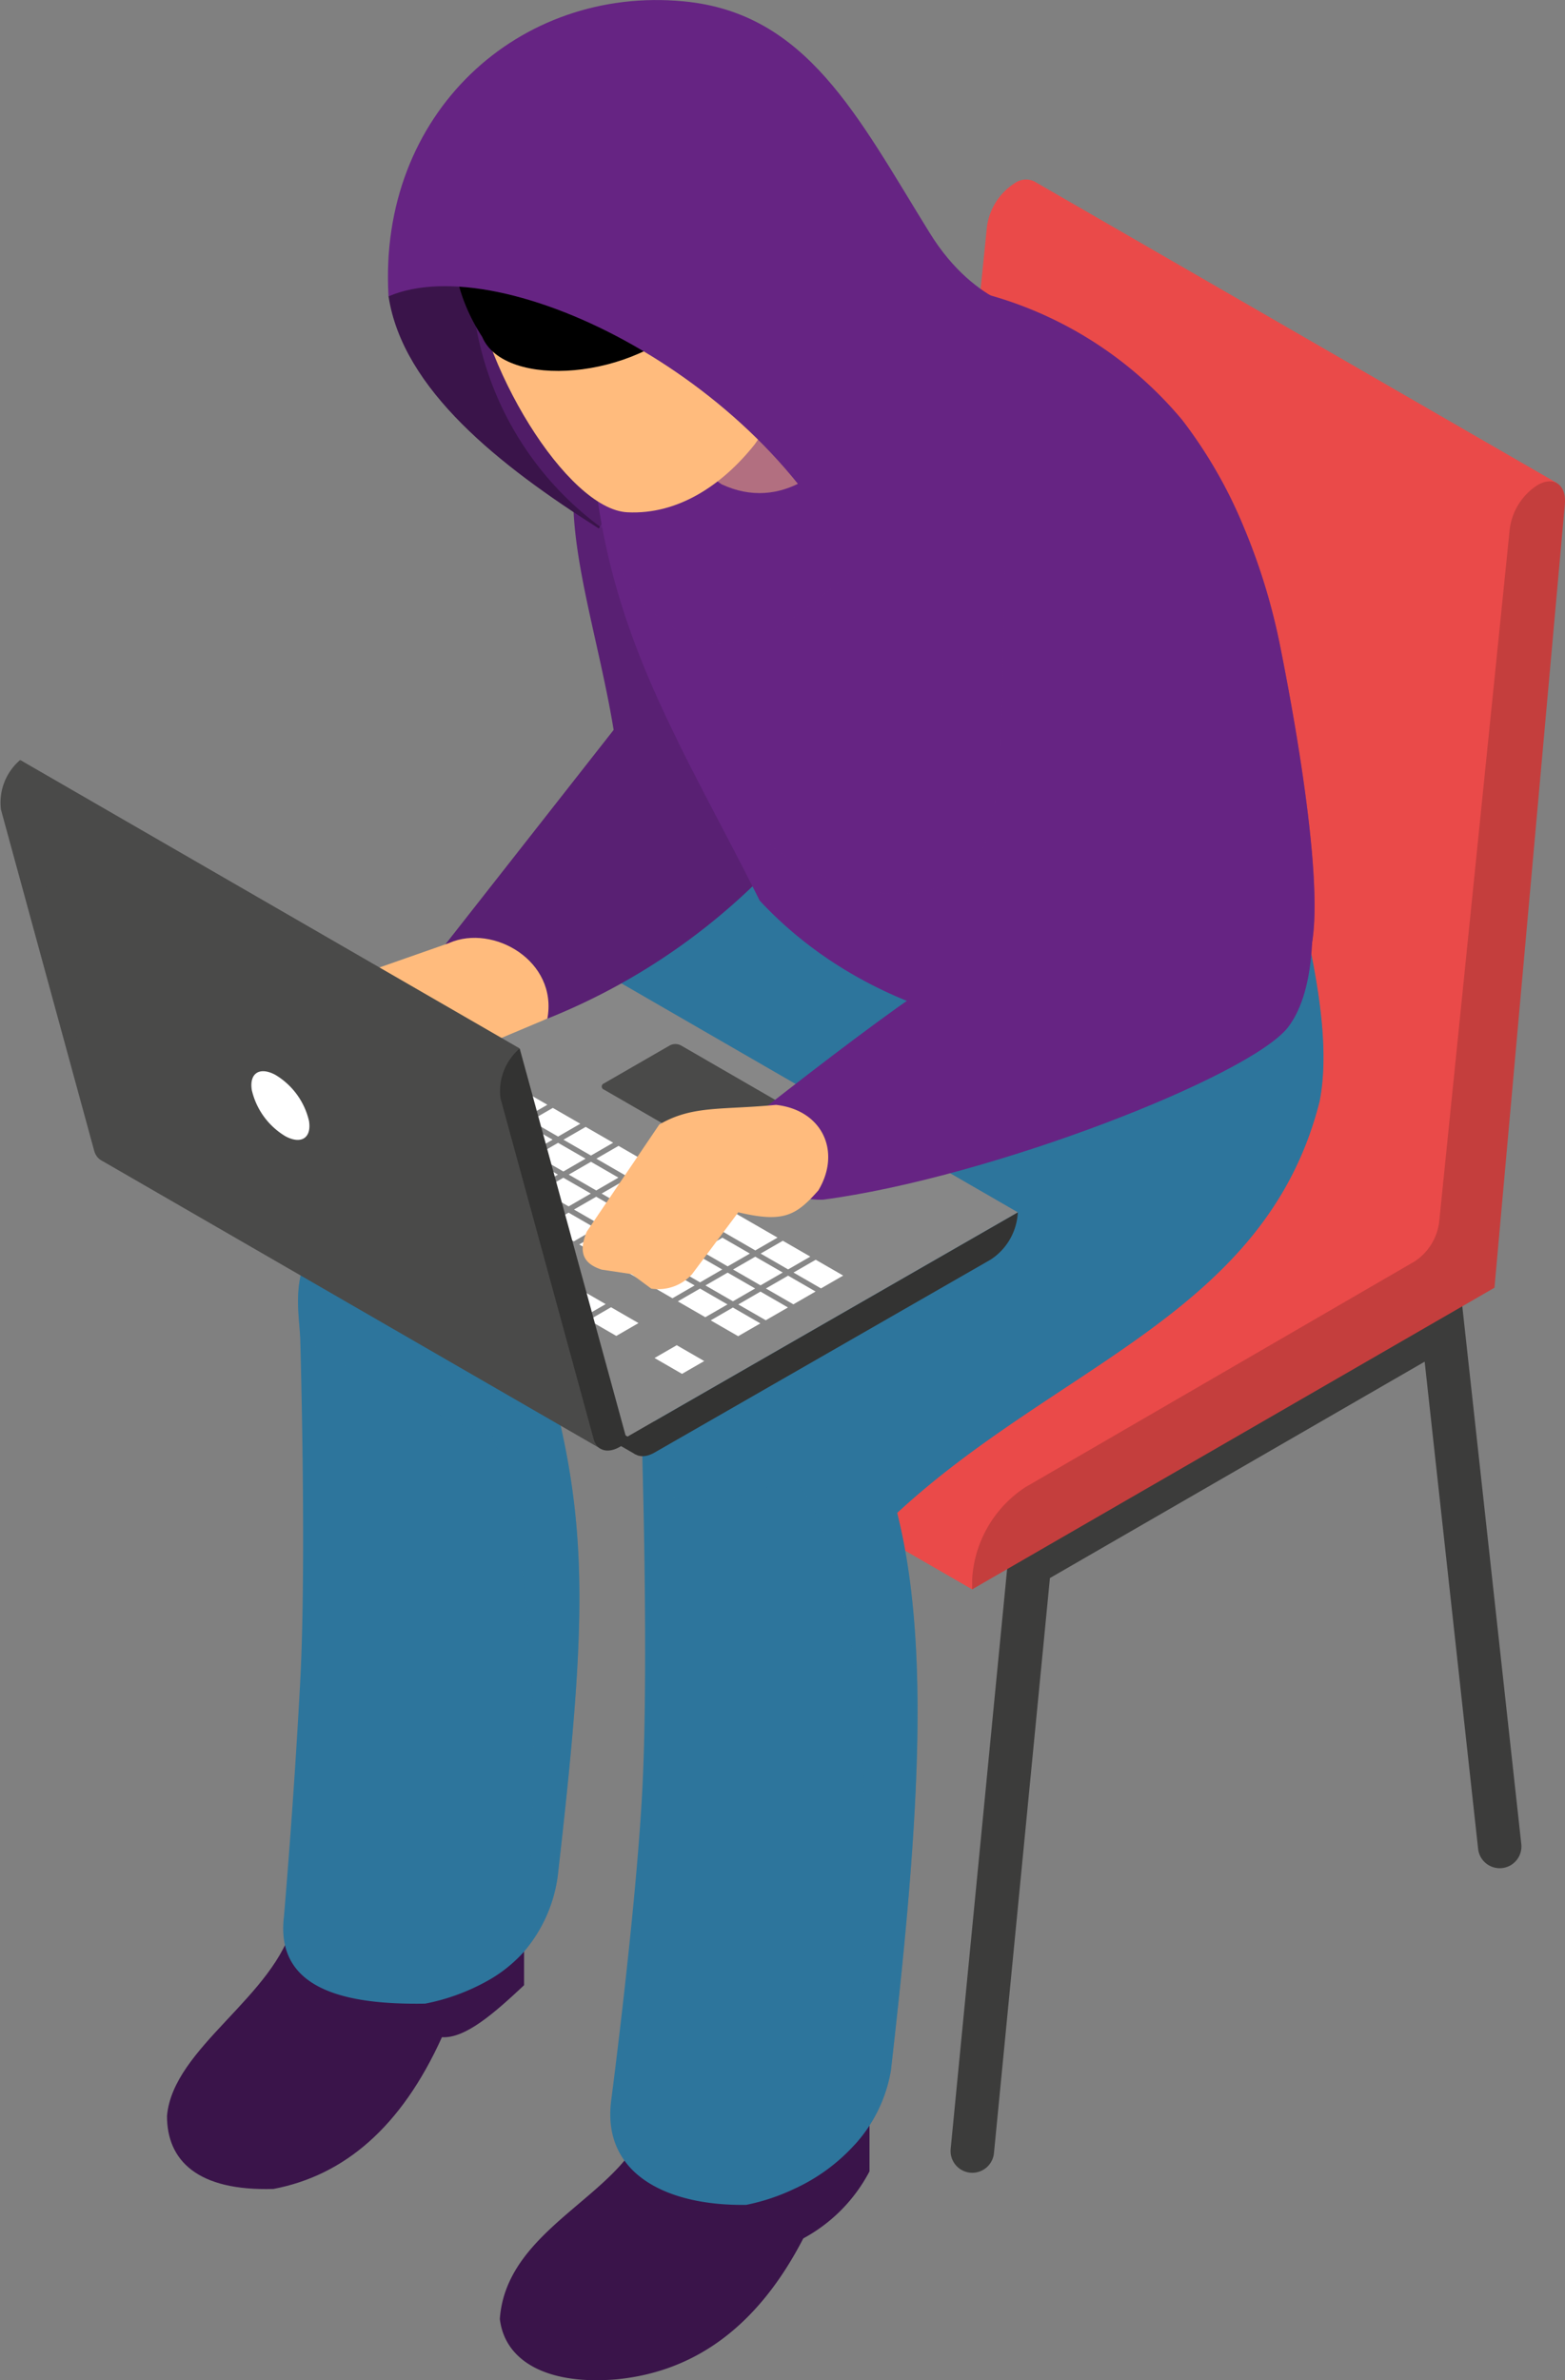<svg id="グループ_74" data-name="グループ 74" xmlns="http://www.w3.org/2000/svg" xmlns:xlink="http://www.w3.org/1999/xlink" width="113.944" height="173.257" viewBox="0 0 113.944 173.257">
  <rect x="0" y="0" width="113.944" height="173.257" fill="#808080" stroke="none"/>
  <defs>
    <clipPath id="clip-path">
      <rect id="長方形_111" data-name="長方形 111" width="113.944" height="173.257" fill="none"/>
    </clipPath>
    <clipPath id="clip-path-3">
      <rect id="長方形_106" data-name="長方形 106" width="74.662" height="92.456" fill="none"/>
    </clipPath>
    <clipPath id="clip-path-4">
      <rect id="長方形_108" data-name="長方形 108" width="27.378" height="28.098" fill="none"/>
    </clipPath>
    <clipPath id="clip-path-5">
      <rect id="長方形_109" data-name="長方形 109" width="46.327" height="36.794" fill="none"/>
    </clipPath>
  </defs>
  <g id="グループ_73" data-name="グループ 73" clip-path="url(#clip-path)">
    <g id="グループ_72" data-name="グループ 72" transform="translate(0 -0.001)">
      <g id="グループ_71" data-name="グループ 71" clip-path="url(#clip-path)">
        <path id="パス_416" data-name="パス 416" d="M17.988,102.115a1.585,1.585,0,0,0,1.574-1.43l4.074-41.859L50.92,43.075l3.892,35.461a1.582,1.582,0,0,0,3.146-.344l-4.42-40.283L20.646,56.9,16.41,100.38a1.584,1.584,0,0,0,1.422,1.728,1.451,1.451,0,0,0,.156.008" transform="translate(14.74 34.067)" fill="#3c3c3b"/>
        <path id="パス_417" data-name="パス 417" d="M59.827,7.023A1.4,1.4,0,0,0,58.4,7.15a4.465,4.465,0,0,0-2.026,3.192L51.239,60.8a4.028,4.028,0,0,1-1.792,2.852L21.115,80.088a8.625,8.625,0,0,0-3.888,6.733l0,.71L55.3,109.509,90.85,85.744l7-56.782L59.882,7.055Z" transform="translate(15.481 6.184)" fill="#ea4a49"/>
        <path id="パス_418" data-name="パス 418" d="M38.037,113.69a1.585,1.585,0,0,0,1.574-1.43L43.686,70.4,70.969,54.65l3.892,35.461a1.581,1.581,0,1,0,3.144-.344l-4.42-40.283L40.693,68.474l-4.234,43.48a1.584,1.584,0,0,0,1.422,1.728,1.422,1.422,0,0,0,.156.008" transform="translate(32.757 44.468)" fill="#3c3c3b"/>
        <path id="パス_419" data-name="パス 419" d="M37.279,99.106,75.309,77.15l5.122-57.012c.129-1.439-.8-2.1-1.986-1.411a4.475,4.475,0,0,0-2.024,3.19L71.28,72.381a4.027,4.027,0,0,1-1.787,2.856L41.158,91.669A8.6,8.6,0,0,0,37.279,98.4Z" transform="translate(33.5 16.584)" fill="#c43e3d"/>
        <path id="パス_420" data-name="パス 420" d="M32.4,74.827v3.478c-2.147,2.011-4.268,3.892-5.981,3.784-2.966,6.56-7.122,10.068-12.267,11.046-5.542.165-7.75-2.075-7.75-5.31.427-5,7.934-8.726,9.216-14.158Z" transform="translate(5.757 66.2)" fill="#3a144a"/>
        <path id="パス_421" data-name="パス 421" d="M67.137,45.033c-.047.353-.1.735-.186,1.135-2.9,11.473-15.111,14.152-25.99,19.243a39.726,39.726,0,0,0-10.3,6.552c2.476,9.863,2.168,17.139.186,34.475a10.623,10.623,0,0,1-2.559,5.61,10.283,10.283,0,0,1-2.679,2.075,15.227,15.227,0,0,1-4.411,1.591c-5.715.093-10.934-.978-10.283-6.345,0,0,.725-8.365,1.19-17.234S12.1,67.319,12.1,67.319c0-.065-.008-.131-.008-.2-.122-2.187-.727-4.773,1.8-7.974.94-.94,1.834-1.851,2.709-2.707,17.1-17.112,21.27-19.829,28.872-22.911l3.983.141,15.688.549c.625,2.428,1.164,4.1,1.536,5.5a12.162,12.162,0,0,1,.456,5.312" transform="translate(9.759 30.132)" fill="#2d759c"/>
        <path id="パス_422" data-name="パス 422" d="M46.081,81.124v4.029a11.706,11.706,0,0,1-4.821,4.881c-3.3,6.391-7.866,9.685-13.549,10.253-5.043.446-8.179-1.282-8.544-4.393.488-6.9,9.641-9.155,10.741-14.769Z" transform="translate(17.225 72.901)" fill="#3a144a"/>
        <path id="パス_423" data-name="パス 423" d="M75.043,50.048c-3.9,15.4-19.038,19.113-30.754,29.943,2.476,9.865,1.526,23.245-.456,40.591a10.639,10.639,0,0,1-2.643,5.405,13.512,13.512,0,0,1-4.42,3.22,15,15,0,0,1-3.471,1.154c-5.713.084-10.5-2.2-9.835-7.566,0,0,1.806-13.761,2.269-22.63.346-6.543.178-16.964.057-21.96-.038-1.77-.065-2.857-.065-2.857a10.959,10.959,0,0,1,1.684-6.328l2.278-3.609,6.393-10.1L42.5,45.172l2.819-4.494,3.926-6.254.429-.019,4.205-.158L73.1,33.532c.382,1.5.744,2.987,1.069,4.466.987,4.551,1.526,8.747.875,12.051" transform="translate(21.031 30.133)" fill="#2d759c"/>
        <g id="グループ_64" data-name="グループ 64" transform="translate(21.696 63.664)" opacity="0.4" style="mix-blend-mode: multiply;isolation: isolate">
          <g id="グループ_63" data-name="グループ 63">
            <g id="グループ_62" data-name="グループ 62" clip-path="url(#clip-path-3)">
              <path id="パス_424" data-name="パス 424" d="M85.805,50.048c-3.9,15.4-19.038,19.113-30.754,29.943,2.476,9.865,1.527,23.245-.456,40.591a10.639,10.639,0,0,1-2.643,5.405c1.276-17.3,1.834-40.746-4.448-48.554-4.01,1.582-7.8,2.354-10.932.754-.057-1.751-.084-2.838-.084-2.838a10.959,10.959,0,0,1,1.684-6.328l2.278-3.609a39.67,39.67,0,0,0-10.3,6.55c2.476,9.863,2.168,17.141.186,34.475a10.636,10.636,0,0,1-2.559,5.612c1.414-13.837,1.052-27.507-2.121-37.612a58.517,58.517,0,0,1-14.078-7.315c-.122-2.185-.727-4.773,1.8-7.974.94-.94,1.834-1.851,2.709-2.707,17.1-17.112,21.27-19.829,28.874-22.909l3.981.139,15.688.549c.009.028,19.226-.687,19.226-.687.382,1.5.744,2.987,1.069,4.466.987,4.551,1.526,8.747.875,12.051" transform="translate(-11.427 -33.531)" fill="#2d759c"/>
            </g>
          </g>
        </g>
        <rect id="長方形_107" data-name="長方形 107" width="2.769" height="8.484" transform="translate(38.923 101.63) rotate(-60.007)" fill="#333332"/>
        <path id="パス_425" data-name="パス 425" d="M52.479,46.478,24.064,62.8c0,1.282.885,1.79,1.975,1.162L50.506,49.918A4.359,4.359,0,0,0,52.479,46.5Z" transform="translate(21.625 41.767)" fill="#333332"/>
        <path id="パス_426" data-name="パス 426" d="M4.95,51.616l28.337-16.2,36.368,21L41.242,72.74Z" transform="translate(4.448 31.829)" fill="#878787"/>
        <path id="パス_427" data-name="パス 427" d="M26.716,51.573l-1.616.932,2,1.154,1.616-.932Z" transform="translate(22.556 46.346)" fill="#fff"/>
        <path id="パス_428" data-name="パス 428" d="M22.58,51.052l2,1.154,1.616-.934-2-1.154Z" transform="translate(20.291 45.037)" fill="#fff"/>
        <path id="パス_429" data-name="パス 429" d="M22.936,49.39l-1.616.934,2,1.152,1.618-.932Z" transform="translate(19.159 44.384)" fill="#fff"/>
        <path id="パス_430" data-name="パス 430" d="M21.675,48.663,20.06,49.6l2,1.154,1.616-.932Z" transform="translate(18.026 43.73)" fill="#fff"/>
        <path id="パス_431" data-name="パス 431" d="M20.416,47.935l-1.616.932,2,1.154,1.616-.932Z" transform="translate(16.894 43.076)" fill="#fff"/>
        <path id="パス_432" data-name="パス 432" d="M16.279,47.414l2,1.154,1.616-.934-2-1.154Z" transform="translate(14.629 41.769)" fill="#fff"/>
        <path id="パス_433" data-name="パス 433" d="M16.635,45.753l-1.616.934,2,1.152,1.616-.932Z" transform="translate(13.497 41.115)" fill="#fff"/>
        <path id="パス_434" data-name="パス 434" d="M15.375,45.025l-1.616.934,2,1.152,1.618-.932Z" transform="translate(12.364 40.461)" fill="#fff"/>
        <path id="パス_435" data-name="パス 435" d="M19.015,42.321l1.616-.932-2-1.154-1.616.932Z" transform="translate(15.291 36.156)" fill="#fff"/>
        <path id="パス_436" data-name="パス 436" d="M17.755,41.593l1.616-.932-2-1.154-1.616.932Z" transform="translate(14.158 35.503)" fill="#fff"/>
        <path id="パス_437" data-name="パス 437" d="M18.111,39.933l-2-1.154-1.616.934,2,1.154Z" transform="translate(13.026 34.849)" fill="#fff"/>
        <path id="パス_438" data-name="パス 438" d="M32.429,50.383l1.616-.934-2-1.152-1.616.932Z" transform="translate(27.345 43.401)" fill="#fff"/>
        <path id="パス_439" data-name="パス 439" d="M31.168,49.655l1.616-.932-2-1.154-1.616.932Z" transform="translate(26.212 42.747)" fill="#fff"/>
        <path id="パス_440" data-name="パス 440" d="M22.869,44.863,26.5,46.957l.765.44.393.228,1,.577,1.392.805,2,1.154,2.392,1.38,1.618-.932L29.5,46.826l-.232-.133-4.785-2.762Z" transform="translate(20.55 39.478)" fill="#fff"/>
        <path id="パス_441" data-name="パス 441" d="M23.608,45.29l1.616-.934-2-1.152-1.618.932Z" transform="translate(19.418 38.824)" fill="#fff"/>
        <path id="パス_442" data-name="パス 442" d="M22.347,44.562l1.616-.934-2-1.152-1.616.932Z" transform="translate(18.285 38.17)" fill="#fff"/>
        <path id="パス_443" data-name="パス 443" d="M22.7,42.9l-2-1.154-1.616.932,2,1.154Z" transform="translate(17.153 37.516)" fill="#fff"/>
        <path id="パス_444" data-name="パス 444" d="M19.572,42l-2-1.154-1.616.934,2,1.154Z" transform="translate(14.34 36.705)" fill="#fff"/>
        <path id="パス_445" data-name="パス 445" d="M18.312,41.272l-2-1.154L14.7,41.05l2,1.154Z" transform="translate(13.207 36.052)" fill="#fff"/>
        <path id="パス_446" data-name="パス 446" d="M17.052,40.545l-2-1.154-1.616.934,2,1.154Z" transform="translate(12.075 35.398)" fill="#fff"/>
        <path id="パス_447" data-name="パス 447" d="M32.986,50.061l-2-1.154-1.616.932,2,1.154Z" transform="translate(26.394 43.95)" fill="#fff"/>
        <path id="パス_448" data-name="パス 448" d="M28.111,49.112l2,1.154,1.616-.934-2-1.152Z" transform="translate(25.261 43.296)" fill="#fff"/>
        <path id="パス_449" data-name="パス 449" d="M26.851,48.384l2,1.154,1.616-.932-2-1.154Z" transform="translate(24.129 42.642)" fill="#fff"/>
        <path id="パス_450" data-name="パス 450" d="M25.59,47.657l2,1.154,1.616-.934-2-1.152Z" transform="translate(22.996 41.989)" fill="#fff"/>
        <path id="パス_451" data-name="パス 451" d="M24.33,46.93l2,1.154,1.616-.934-2-1.154Z" transform="translate(21.864 41.334)" fill="#fff"/>
        <path id="パス_452" data-name="パス 452" d="M23.07,46.2l2,1.154,1.616-.934-2-1.152Z" transform="translate(20.732 40.681)" fill="#fff"/>
        <path id="パス_453" data-name="パス 453" d="M21.81,45.475l2,1.154,1.616-.934-2-1.154Z" transform="translate(19.599 40.026)" fill="#fff"/>
        <path id="パス_454" data-name="パス 454" d="M20.55,44.747l2,1.154,1.616-.934-2-1.152Z" transform="translate(18.467 39.373)" fill="#fff"/>
        <path id="パス_455" data-name="パス 455" d="M19.29,44.02l2,1.154L22.9,44.24l-2-1.154Z" transform="translate(17.334 38.719)" fill="#fff"/>
        <path id="パス_456" data-name="パス 456" d="M18.514,42.611l-2-1.154-1.616.932,2,1.154Z" transform="translate(13.388 37.255)" fill="#fff"/>
        <path id="パス_457" data-name="パス 457" d="M13.639,41.662l2,1.154,1.616-.932-2-1.154Z" transform="translate(12.256 36.601)" fill="#fff"/>
        <path id="パス_458" data-name="パス 458" d="M15.994,41.156l-2-1.154-1.616.934,2,1.154Z" transform="translate(11.124 35.947)" fill="#fff"/>
        <path id="パス_459" data-name="パス 459" d="M31.927,50.672l-2-1.154-1.616.934,2,1.152Z" transform="translate(25.442 44.499)" fill="#fff"/>
        <path id="パス_460" data-name="パス 460" d="M27.052,49.724l2,1.154,1.616-.934-2-1.154Z" transform="translate(24.31 43.845)" fill="#fff"/>
        <path id="パス_461" data-name="パス 461" d="M29.407,49.217l-2-1.154L25.792,49l2,1.154Z" transform="translate(23.177 43.191)" fill="#fff"/>
        <path id="パス_462" data-name="パス 462" d="M28.147,48.489l-2-1.154-1.616.934,2,1.154Z" transform="translate(22.045 42.537)" fill="#fff"/>
        <path id="パス_463" data-name="パス 463" d="M26.887,47.762l-2-1.154-1.616.932,2,1.156Z" transform="translate(20.913 41.883)" fill="#fff"/>
        <path id="パス_464" data-name="パス 464" d="M25.627,47.035l-2-1.154-1.616.932,2,1.154Z" transform="translate(19.78 41.23)" fill="#fff"/>
        <path id="パス_465" data-name="パス 465" d="M20.752,46.085l2,1.154,1.616-.934-2-1.152Z" transform="translate(18.648 40.576)" fill="#fff"/>
        <path id="パス_466" data-name="パス 466" d="M23.106,45.579l-2-1.154-1.616.934,2,1.152Z" transform="translate(17.516 39.922)" fill="#fff"/>
        <path id="パス_467" data-name="パス 467" d="M18.97,45.606l2.392,1.382,1.616-.934-2.392-1.38L22.6,43.512l-2-1.152-2.011,1.16-.653.378-.963.554,1.337.771Z" transform="translate(15.251 38.066)" fill="#fff"/>
        <path id="パス_468" data-name="パス 468" d="M15.839,44.155l1.616-.934-2-1.152L13.84,43Z" transform="translate(12.437 37.804)" fill="#fff"/>
        <path id="パス_469" data-name="パス 469" d="M14.2,41.34l-1.616.932,2,1.154,1.616-.932Z" transform="translate(11.305 37.15)" fill="#fff"/>
        <path id="パス_470" data-name="パス 470" d="M14.935,41.767l-2-1.154-1.616.934,2,1.154Z" transform="translate(10.173 36.496)" fill="#fff"/>
        <path id="パス_471" data-name="パス 471" d="M30.869,51.283l-2-1.154-1.616.934,2,1.152Z" transform="translate(24.491 45.048)" fill="#fff"/>
        <path id="パス_472" data-name="パス 472" d="M27.993,51.488l1.616-.932-2-1.154-1.616.932Z" transform="translate(23.358 44.394)" fill="#fff"/>
        <path id="パス_473" data-name="パス 473" d="M28.349,49.828l-2-1.154-1.616.932,2,1.156Z" transform="translate(22.226 43.74)" fill="#fff"/>
        <path id="パス_474" data-name="パス 474" d="M25.089,47.947l-1.616.932,2,1.154,1.616-.932Z" transform="translate(21.094 43.087)" fill="#fff"/>
        <path id="パス_475" data-name="パス 475" d="M25.828,48.373l-2-1.154-1.616.932,2,1.154Z" transform="translate(19.961 42.433)" fill="#fff"/>
        <path id="パス_476" data-name="パス 476" d="M24.568,47.645l-2-1.154-1.616.934,2,1.154Z" transform="translate(18.829 41.779)" fill="#fff"/>
        <path id="パス_477" data-name="パス 477" d="M21.692,47.851l1.616-.932-2-1.154-1.616.932Z" transform="translate(17.697 41.125)" fill="#fff"/>
        <path id="パス_478" data-name="パス 478" d="M22.048,46.19l-2-1.154-1.616.932,2,1.154Z" transform="translate(16.564 40.471)" fill="#fff"/>
        <path id="パス_479" data-name="パス 479" d="M19.528,44.735l-.729-.421-1.27-.733-1.616.934,1.27.733.729.42L20.3,47.05l1.616-.932Z" transform="translate(14.3 39.164)" fill="#fff"/>
        <path id="パス_480" data-name="パス 480" d="M11.723,44.224l2,1.154,1.616-.934-2-1.154Z" transform="translate(10.535 38.902)" fill="#fff"/>
        <path id="パス_481" data-name="パス 481" d="M12.079,42.563l-1.616.934,2,1.152,1.616-.932Z" transform="translate(9.403 38.248)" fill="#fff"/>
        <path id="パス_482" data-name="パス 482" d="M10.819,41.835,9.2,42.767l2,1.154,1.618-.932Z" transform="translate(8.27 37.595)" fill="#fff"/>
        <path id="パス_483" data-name="パス 483" d="M36.062,44.754l-4.8,2.768a.861.861,0,0,1-.788,0l-7.236-4.177a.24.24,0,0,1,0-.456l4.8-2.768a.877.877,0,0,1,.79,0L36.062,44.3a.24.24,0,0,1,0,.456" transform="translate(20.739 35.97)" fill="#4a4a49"/>
        <path id="パス_484" data-name="パス 484" d="M27.724,16.262c-3.121,5.126.289,13.837,1.663,22.256L17.016,54.28c.592,4.762,2.808,6.983,7.551,5.252A46.5,46.5,0,0,0,39.5,49.9l6.368-20.689Z" transform="translate(15.291 14.614)" fill="#592073"/>
        <path id="パス_485" data-name="パス 485" d="M14.9,17.258c1.035,6.786,8.1,12.333,15.312,16.9l13-21.519L22.831,4.8Z" transform="translate(13.389 4.313)" fill="#3a144a"/>
        <path id="パス_486" data-name="パス 486" d="M76.15,62.753a5.923,5.923,0,0,1-.123.623C73.4,66.9,68,69.117,61.728,69.518c-8.608.549-18.853-2.3-25.8-9.77C33.858,55.607,31.811,51.9,30,48.219,26.581,41.3,24,34.494,23.632,25.067c-.2-4.847-2.987-8.878-1.741-13.93,7.063-6.429,17.625-7.23,28.436,3.993A28.2,28.2,0,0,1,66.7,24.779a34.112,34.112,0,0,1,4.566,8.012,45.311,45.311,0,0,1,2.58,8.561c1.551,7.779,2.985,17.241,2.307,21.4" transform="translate(19.385 5.805)" fill="#662483"/>
        <path id="パス_487" data-name="パス 487" d="M36.636,8.926c.258,0,4.274,3.006,4.274,3.006,5.872,3.328-.849,19.307-9.444,15.3l-8.014-5.571Z" transform="translate(21.075 8.022)" fill="#ffbb7d"/>
        <g id="グループ_67" data-name="グループ 67" transform="translate(34.664 18.701)" opacity="0.5" style="mix-blend-mode: multiply;isolation: isolate">
          <g id="グループ_66" data-name="グループ 66">
            <g id="グループ_65" data-name="グループ 65" clip-path="url(#clip-path-4)">
              <path id="パス_488" data-name="パス 488" d="M27.455,29.616c1.553,4.344,3.955,7.264,7.5,8.267,3.951.528,7.346-2.187,10.678-5.254L42.819,9.849,18.258,14.937a23.177,23.177,0,0,0,9.2,14.678" transform="translate(-18.257 -9.85)" fill="#662483"/>
            </g>
          </g>
        </g>
        <path id="パス_489" data-name="パス 489" d="M31.64,1.764c7.19.072,11.3,3.459,11.574,10.965-.207,7.889-.6,12.649-4.407,18.035-2.371,2.979-5.6,5.128-9.273,4.94C25.161,35.482,18.695,25,18.074,17.4,17.011,9.738,23.546,3.86,31.64,1.764" transform="translate(16.139 1.586)" fill="#ffbb7d"/>
        <path id="パス_490" data-name="パス 490" d="M19.495,23.109c1.625,3.833,11.166,3.138,15.354-1.563l.467,2.814,3.854-3.2,3.355,4.361L43.738,23.8c3.051-6.127,2.9-16.207-5.8-21.272C26.313-2.147,11.894,11.389,19.495,23.109" transform="translate(15.615 1.418)"/>
        <path id="パス_491" data-name="パス 491" d="M30.9,16.208a6.306,6.306,0,0,0,.951-2.51,2.833,2.833,0,0,0-.839-2.432A2.022,2.022,0,0,0,28.5,11.14a2.179,2.179,0,0,0-.72,1.669,6.171,6.171,0,0,0,.338,1.809c.158.539.313,1.075.471,1.612a1.432,1.432,0,0,0,.6.957,1.032,1.032,0,0,0,1.031-.142,2.638,2.638,0,0,0,.684-.837" transform="translate(24.963 9.669)" fill="#ffbb7d"/>
        <path id="パス_492" data-name="パス 492" d="M21.687,36.326l-6.843,2.4-2.573,6.93,5.749,5.92,5.474-7.5,5.333-2.246c.765-4.192-3.934-6.9-7.141-5.506" transform="translate(11.028 32.313)" fill="#ffbb7d"/>
        <path id="パス_493" data-name="パス 493" d="M9.3,57.733,1.47,29.136a4.081,4.081,0,0,0-1.4,3.615l6.78,24.806c.289,1.046,1.377,1.133,2.426.194Z" transform="translate(0 26.183)" fill="#4a4a49"/>
        <path id="パス_494" data-name="パス 494" d="M37.118,50.12l5.941,29.165L6.714,58.3.775,29.137Z" transform="translate(0.696 26.184)" fill="#4a4a49"/>
        <path id="パス_495" data-name="パス 495" d="M28.451,68.793,20.625,40.2a4.082,4.082,0,0,0-1.4,3.615l6.782,24.806c.289,1.046,1.373,1.133,2.425.194Z" transform="translate(17.213 36.122)" fill="#333332"/>
        <path id="パス_496" data-name="パス 496" d="M13.834,44.687c.2,1.234-.562,1.735-1.713,1.118A5.307,5.307,0,0,1,9.672,42.45c-.2-1.234.564-1.735,1.713-1.116a5.308,5.308,0,0,1,2.449,3.353" transform="translate(8.663 36.906)" fill="#fff"/>
        <g id="グループ_70" data-name="グループ 70" transform="translate(49.38 38.596)" opacity="0.5" style="mix-blend-mode: multiply;isolation: isolate">
          <g id="グループ_69" data-name="グループ 69">
            <g id="グループ_68" data-name="グループ 68" clip-path="url(#clip-path-5)">
              <path id="パス_497" data-name="パス 497" d="M72.163,50.29,57.741,57.055c-8.608.549-18.853-2.3-25.8-9.77-2.066-4.141-4.112-7.843-5.928-11.528,4.94,8.215,14.245,13.761,21.018,9.639,3.137-3.256,2.411-13.7,2.793-22.434L65.9,20.9a12.429,12.429,0,0,1,1.375-.568,45.312,45.312,0,0,1,2.58,8.561c1.551,7.779,2.985,17.241,2.307,21.4" transform="translate(-26.008 -20.328)" fill="#662483"/>
            </g>
          </g>
        </g>
        <path id="パス_498" data-name="パス 498" d="M46.918,24.261c1.656,10.351,3.433,18.056,6.63,25.474-7.014,2.432-15.077,8.548-23.816,15.348-1.948,3.144-.011,6.814,4.133,6.753,12.18-1.6,31.043-8.956,33.873-12.542,4.3-5.607.085-22.5-4.3-35.033-2.945-10.158-15.873-8.531-16.516,0" transform="translate(26.033 15.493)" fill="#662483"/>
        <path id="パス_499" data-name="パス 499" d="M36.412,42.359c-3.955.385-6.074.019-8.491,1.43l-5.282,7.8c-.723,1.732-.017,2.394,1.082,2.762l2.189.327,1.426,1.056a3.318,3.318,0,0,0,2.975-1.056l3.362-4.5c3.288.782,4.205.243,5.827-1.589,1.686-2.806.315-5.857-3.089-6.231" transform="translate(20.08 38.066)" fill="#ffbb7d"/>
        <path id="パス_500" data-name="パス 500" d="M14.919,21.57c8.337-3.568,27.847,6.193,34.116,20.7S62.117,22.74,62.117,22.74s-4.382-.258-7.8-5.791C49.072,8.473,45.384.957,36.425.1,24.458-1.054,14.131,8.232,14.919,21.57" transform="translate(13.369 0.001)" fill="#662483"/>
      </g>
    </g>
  </g>
</svg>
